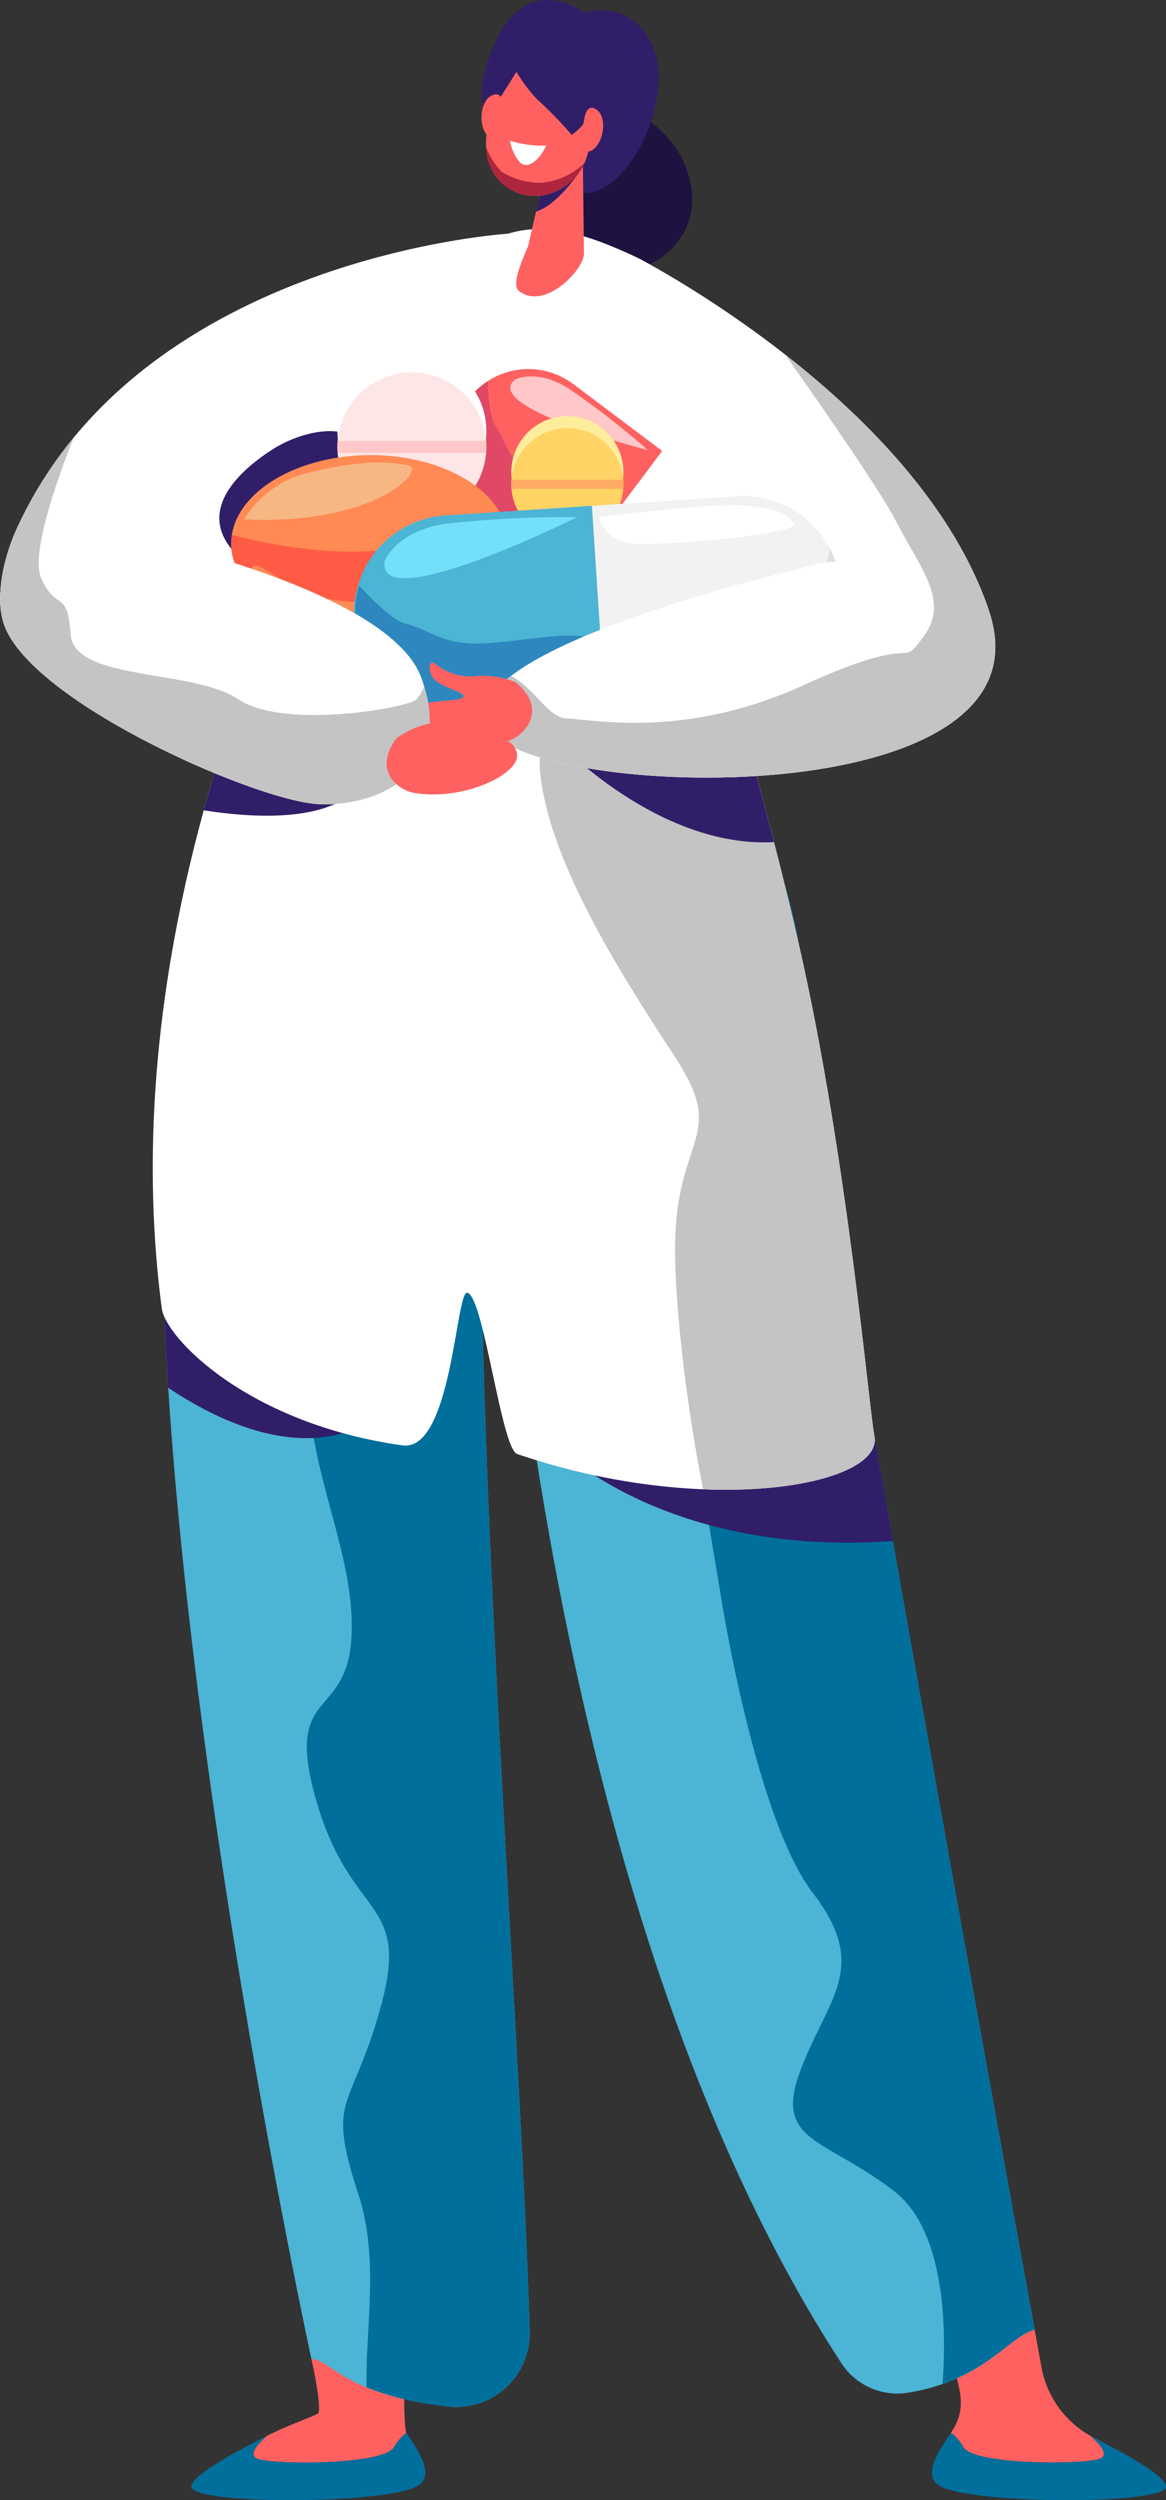 <svg xmlns="http://www.w3.org/2000/svg" width="100.865" height="216.187" viewBox="0 0 100.865 216.187">
  <rect x="0" y="0" width="100.865" height="216.187" fill="#333333" stroke="none"/>
  <g id="Group_1614" data-name="Group 1614" transform="translate(-136.135 -4235.907)">
    <g id="Group_1612" data-name="Group 1612" transform="translate(-210.873 3711.637)">
      <path id="Path_10232" data-name="Path 10232" d="M371.273,702.5s.672,3.271.416,3.782c-.1.2-2.535,1-4.449,1.981-.855.748-1.69,1.707-.765,2.006,1.585.511,10.882.516,11.755-1.023A4.139,4.139,0,0,1,379.306,708c-.17-.251-.227-2.318-.187-5.741-3.051-.209-5.767-.445-8.04-.667C371.2,702.176,371.273,702.5,371.273,702.5Z" transform="translate(2.863 26.634)" fill="#ff6161"/>
      <path id="Path_10233" data-name="Path 10233" d="M430.711,708.586a8.562,8.562,0,0,1-4.2-5.763s-.225-1.228-.623-3.413c-2.64.68-5.376,1.253-8.172,1.726.4.566.792,1.131,1.2,1.686.684,2.2.971,3.675-.27,5.5a4.122,4.122,0,0,1,1.075,1.241c.873,1.539,10.171,1.533,11.755,1.023C432.4,710.293,431.565,709.334,430.711,708.586Z" transform="translate(10.621 26.306)" fill="#ff6161"/>
      <path id="Path_10234" data-name="Path 10234" d="M414.992,605.192c-.542-12.9-5.076-20.239-9.478-25.593a134.116,134.116,0,0,1-17.25-.513c-7.145-.719-14.3-2.2-20.009-5-1.828,5.668-3.91,12.594-6.418,21.305-9.212,31.986,8.237,115.81,10.277,125.358,1.864.182,2.808,3.086,11.8,4.123A6.357,6.357,0,0,0,391,718.377c-.8-28.044-6.312-95.814-3.294-114.006,0-.013.017-.022.026-.031s1.649,72.9,30.248,116.817a5.781,5.781,0,0,0,5.807,2.518c6.6-1.1,8.65-4.861,10.9-5.439C431.3,699.7,415.256,611.461,414.992,605.192Z" transform="translate(1.827 7.482)" fill="#4cb4d4"/>
      <path id="Path_10235" data-name="Path 10235" d="M390.325,530.266s6.448,2.126,9.088,6.085a8.516,8.516,0,0,1,1.057,2.575c1.81,7.039-8,11.179-11.5,4.808a5.1,5.1,0,0,1-.621-3.347C389.477,533.479,390.325,530.266,390.325,530.266Z" transform="translate(6.2 0.901)" fill="#1e1240"/>
      <path id="Path_10236" data-name="Path 10236" d="M422.253,722.222c4.352-1.521,6.1-4.207,7.97-4.691C426.843,699,410.794,610.757,410.53,604.488c-.542-12.9-5.076-20.239-9.478-25.593-3.7.114-7.871.11-12.174-.125,2.632,4.295,6.794,9.482,8.814,15.2,4.661,13.2-.162,8.1-4.674,25.048a23.957,23.957,0,0,0,8.524,25.845l1.539,9.252s3,19.2,7.949,25.648,1.349,9-1.05,15.3,2.1,5.85,8.1,10.5C422.683,709.128,422.559,718.194,422.253,722.222Z" transform="translate(6.289 8.186)" fill="#006f9c"/>
      <path id="Path_10237" data-name="Path 10237" d="M383.393,530.888c-1.406,5.474,6.776,9.633,8.628,10.037s5.383-2.787,6.354-8.1-2.445-8.586-6.289-7.452C392.085,525.376,386.032,520.6,383.393,530.888Z" transform="translate(5.441)" fill="#311e69"/>
      <path id="Path_10238" data-name="Path 10238" d="M390.955,541.839s-31.235,1.925-42.233,24.93c-2.936,6.142-1.63,10.336.725,11.247,4.455,1.724,14.359-4.809,18.278-7.553C379.419,562.269,389.666,545.918,390.955,541.839Z" transform="translate(0.003 2.639)" fill="#fff"/>
      <path id="Path_10239" data-name="Path 10239" d="M382.632,617.284c-3.876-.15-11.8.9-12.414,10.2s4.038,16.5,3.738,24.147-6,4.35-3,14.549,8.1,8.249,5.55,17.549-4.8,7.65-1.951,16.349c1.835,5.6.565,11.807.7,16.664a26.2,26.2,0,0,0,7.021,1.64,6.357,6.357,0,0,0,7.081-6.492c-.6-20.955-3.826-64.087-4.161-92.145C384.576,618.334,383.743,617.327,382.632,617.284Z" transform="translate(3.466 13.969)" fill="#006f9c"/>
      <path id="Path_10240" data-name="Path 10240" d="M359.179,616.213c.043,4.571.238,9.355.554,14.247,4.271,2.856,10.915,6.032,16.714,3.331C384.362,630.105,365.506,619.544,359.179,616.213Z" transform="translate(1.828 13.81)" fill="#311e69"/>
      <path id="Path_10241" data-name="Path 10241" d="M419.812,708.405c.873,1.539,10.171,1.533,11.755,1.023.926-.3.091-1.258-.764-2.006,2.872,1.475,6.417,3.376,6.54,4.357.2,1.636-16.714,1.584-19.525,0-1.47-.828-.442-2.609.918-4.615A4.123,4.123,0,0,1,419.812,708.405Z" transform="translate(10.528 27.471)" fill="#006f9c"/>
      <path id="Path_10242" data-name="Path 10242" d="M389.36,634.822s9.433,9.122,28.523,7.719c-1.154-6.531-2.254-12.825-3.241-18.541Z" transform="translate(6.361 14.98)" fill="#311e69"/>
      <path id="Path_10243" data-name="Path 10243" d="M420.921,645.845c-.451-2.227-2.327-24.146-6.547-42.57-5.446-23.78-13.388-45.335-12.475-48.854,1.158-4.456,5.285-7.37-2.042-10.719-5.868-2.681-11.833-4.321-17,3.62-7.583,11.644-28.655,48.9-23.58,87.494.338,2.58,7.5,9.985,20.815,11.848,4.284.6,4.616-13.416,5.614-13.2,1.43.31,2.934,13.478,4.316,13.948C406.3,652.964,421.793,650.159,420.921,645.845Z" transform="translate(1.725 2.587)" fill="#fff"/>
      <g id="Group_1598" data-name="Group 1598" transform="translate(393.692 556.587)">
        <path id="Path_10244" data-name="Path 10244" d="M416.55,644.212c-.451-2.227-2.327-24.146-6.547-42.57-5.446-23.78-13.389-45.335-12.475-48.854,1.143-4.4-10.595,26.908-9.9,34,.8,8.2,7.749,18.6,11.824,24.9s.465,6.6-.081,14.4c-.365,5.221.949,15.768,2.367,22.745C410.743,649.188,417.117,647.021,416.55,644.212Z" transform="translate(-387.595 -552.366)" fill="#c4c4c4"/>
      </g>
      <path id="Path_10245" data-name="Path 10245" d="M378.932,708.405c-.873,1.539-10.17,1.533-11.755,1.023-.925-.3-.09-1.258.765-2.006-2.872,1.475-6.417,3.376-6.54,4.357-.2,1.636,16.712,1.584,19.524,0,1.47-.828.443-2.609-.918-4.615A4.139,4.139,0,0,0,378.932,708.405Z" transform="translate(2.162 27.471)" fill="#006f9c"/>
      <path id="Path_10246" data-name="Path 10246" d="M391.592,535.957l.1,8.488c.01,1.4-3.431,4.987-5.636,3.218-.645-.519.2-2.438.812-3.889l1.666-7.291Z" transform="translate(5.831 1.755)" fill="#ff6161"/>
      <path id="Path_10247" data-name="Path 10247" d="M387.323,540.61c1.822-.559,3.651-3.29,3.651-3.29h-2.9Z" transform="translate(6.055 1.96)" fill="#311e69"/>
      <path id="Path_10248" data-name="Path 10248" d="M391.93,531.633l.51,3.259a4.875,4.875,0,0,1-3.822,5.6,4.182,4.182,0,0,1-5.022-3.951c-.313-2.668,1.583-4.972,2.269-6.179C387.428,527.612,391.071,527.929,391.93,531.633Z" transform="translate(5.49 0.641)" fill="#ff6161"/>
      <path id="Path_10249" data-name="Path 10249" d="M385.043,533.338a4.114,4.114,0,0,1-.02-.866c.037-.55-.035-1.376-.878-1.029-1.226.5-1.264,3.443.079,3.758C385.222,535.435,385.147,534.061,385.043,533.338Z" transform="translate(5.439 1.065)" fill="#ff6161"/>
      <path id="Path_10250" data-name="Path 10250" d="M388.5,535.268a9.538,9.538,0,0,1-3.13-.413,3.811,3.811,0,0,0,.891,1.908C386.921,537.292,387.842,536.617,388.5,535.268Z" transform="translate(5.763 1.59)" fill="#fff"/>
      <path id="Path_10251" data-name="Path 10251" d="M371.408,556.879a10.776,10.776,0,0,0-3.6,1.579c-2.463,1.633-6.555,5.187-2.766,8.946,5.175,5.134,12.283-8.031,11.166-9.36C375.318,556.981,373.843,556.337,371.408,556.879Z" transform="translate(2.478 4.868)" fill="#311e69"/>
      <path id="Path_10252" data-name="Path 10252" d="M395.291,543.7s-3.5,9.467-.874,14.692c3.944,7.836,13.8,13.334,13.8,13.334s10.853.7,17.592,3.179c-.059-.219-.118-.438-.193-.663C419.595,556.186,395.291,543.7,395.291,543.7Z" transform="translate(6.974 2.918)" fill="#fff"/>
      <g id="Group_1599" data-name="Group 1599" transform="translate(389.075 537.038)">
        <path id="Path_10253" data-name="Path 10253" d="M388.327,538.408a6.409,6.409,0,0,1-3.428-.952,6.629,6.629,0,0,1-1.317-2.084c0,.048,0,.1.01.146a4.182,4.182,0,0,0,5.022,3.951,4.679,4.679,0,0,0,3.441-2.757A6.056,6.056,0,0,1,388.327,538.408Z" transform="translate(-383.582 -535.371)" fill="#ad263d"/>
      </g>
      <path id="Path_10254" data-name="Path 10254" d="M385.391,529.132a12.5,12.5,0,0,0,2.383,3.493,32.4,32.4,0,0,1,2.939,3.027,5.267,5.267,0,0,0,1.645-1.863c.452-1.048,1.557-5.589-1.645-7.161S384.643,527.735,385.391,529.132Z" transform="translate(5.747 0.282)" fill="#311e69"/>
      <g id="Group_1602" data-name="Group 1602" transform="translate(386.27 556.189)">
        <path id="Path_10255" data-name="Path 10255" d="M397.824,558.17l7.695,5.786a6.454,6.454,0,1,1-7.757,10.318l-7.695-5.786Z" transform="translate(-379.802 -551.097)" fill="#fff"/>
        <path id="Path_10256" data-name="Path 10256" d="M383.713,563.628a6.454,6.454,0,1,1,7.757-10.318l7.695,5.784-7.757,10.318Z" transform="translate(-381.143 -552.021)" fill="#ff6161"/>
        <g id="Group_1600" data-name="Group 1600" transform="translate(0 1.044)">
          <path id="Path_10257" data-name="Path 10257" d="M393.233,565.288c-.924-1.279-4.1-2.954-5.822-4.437s-1.721-2.693-2.61-3.942c-.551-.775-.694-2.66-.721-3.981a6.388,6.388,0,0,0-1.648,1.525,6.474,6.474,0,0,0,1.281,9.038l7.695,5.784,2.447-3.254A8.287,8.287,0,0,1,393.233,565.288Z" transform="translate(-381.143 -552.928)" fill="#e04866"/>
        </g>
        <g id="Group_1601" data-name="Group 1601" transform="translate(10.264 14.138)" style="mix-blend-mode: multiply;isolation: isolate">
          <path id="Path_10258" data-name="Path 10258" d="M406.8,572.07a6.4,6.4,0,0,0,1.128-2.458,12.438,12.438,0,0,1-2.659,1.743c-1.272.445-1.033.73-3.977-1.4s-8.778-5.646-8.778-5.646h0l-2.447,3.254,7.695,5.786A6.475,6.475,0,0,0,406.8,572.07Z" transform="translate(-390.067 -564.312)" fill="#e0e0e0"/>
        </g>
        <path id="Path_10259" data-name="Path 10259" d="M385.777,552.85s1.85-1,4.653.764a70.449,70.449,0,0,1,6.858,5.328S382.878,555.293,385.777,552.85Z" transform="translate(-380.505 -551.938)" fill="#ffc7c7"/>
      </g>
      <path id="Path_10260" data-name="Path 10260" d="M407.661,588.848c-.859-3.348-1.74-6.6-2.609-9.721l-16.075,1.04S397.63,589.386,407.661,588.848Z" transform="translate(6.304 8.24)" fill="#311e69"/>
      <g id="Group_1603" data-name="Group 1603" transform="translate(376.195 555.085)">
        <path id="Path_10261" data-name="Path 10261" d="M385.267,557.5a6.442,6.442,0,1,1-6.441-6.441A6.441,6.441,0,0,1,385.267,557.5Z" transform="translate(-372.384 -551.061)" fill="#fff"/>
        <path id="Path_10262" data-name="Path 10262" d="M385.267,558.707a6.442,6.442,0,1,1-6.441-6.441A6.442,6.442,0,0,1,385.267,558.707Z" transform="translate(-372.384 -550.88)" fill="#ffe6e6"/>
        <path id="Path_10263" data-name="Path 10263" d="M372.384,557.935c0,.177.009.352.023.524h12.837c.015-.173.023-.347.023-.524s-.008-.351-.023-.525H372.407C372.393,557.584,372.384,557.759,372.384,557.935Z" transform="translate(-372.384 -550.107)" fill="#ffc7c7"/>
      </g>
      <g id="Group_1604" data-name="Group 1604" transform="translate(391.237 560.251)">
        <circle id="Ellipse_84" data-name="Ellipse 84" cx="4.849" cy="4.849" r="4.849" fill="#ffed9e"/>
        <circle id="Ellipse_85" data-name="Ellipse 85" cx="4.849" cy="4.849" r="4.849" transform="translate(0 1.043)" fill="#ffd364"/>
        <path id="Path_10264" data-name="Path 10264" d="M385.462,560.727c0,.133.007.265.017.395h9.664c.01-.13.017-.261.017-.395s-.007-.265-.017-.395h-9.664C385.469,560.462,385.462,560.594,385.462,560.727Z" transform="translate(-385.462 -554.835)" fill="#ffab66"/>
      </g>
      <g id="Group_1606" data-name="Group 1606" transform="translate(367.007 563.621)">
        <path id="Path_10265" data-name="Path 10265" d="M388.34,565.97c.036,4.19-5.294,7.634-11.907,7.69s-12-3.3-12.037-7.486,5.3-7.635,11.907-7.691S388.3,561.778,388.34,565.97Z" transform="translate(-364.396 -558.482)" fill="#ff8a54"/>
        <g id="Group_1605" data-name="Group 1605" transform="translate(0 6.728)">
          <path id="Path_10266" data-name="Path 10266" d="M372.385,565.861a43.982,43.982,0,0,1-7.93-1.361,4.823,4.823,0,0,0-.06.8c.037,4.19,5.426,7.542,12.037,7.486s11.943-3.5,11.907-7.69a4.9,4.9,0,0,0-.067-.759C384.384,565.089,377.1,566.306,372.385,565.861Z" transform="translate(-364.396 -564.332)" fill="#ff5b45"/>
        </g>
        <path id="Path_10267" data-name="Path 10267" d="M365.377,563.958a8.869,8.869,0,0,1,5.865-4.1c4.385-1.071,6.578-.874,8.284-.588S376.8,564.505,365.377,563.958Z" transform="translate(-364.248 -558.398)" fill="#f7b783"/>
        <path id="Path_10268" data-name="Path 10268" d="M366.644,568.42s-1.387-1.158-.485-1.468,3.1,2.524,7.433,2.994a18.283,18.283,0,0,0,13.1-3.73c1.07-.913.744,1.33-1.182,2.681a17.729,17.729,0,0,1-11.042,3.023A12.63,12.63,0,0,1,366.644,568.42Z" transform="translate(-364.177 -557.352)" fill="#ff8a54"/>
      </g>
      <path id="Path_10269" data-name="Path 10269" d="M390.8,534.189a4.049,4.049,0,0,0,.216-.839c.09-.544.347-1.332,1.089-.8,1.079.769.446,3.64-.934,3.641C390.143,536.189,390.529,534.869,390.8,534.189Z" transform="translate(6.532 1.217)" fill="#ff6161"/>
      <path id="Path_10270" data-name="Path 10270" d="M375.429,584.347c2.72-2.725-5.337-4.325-11.045-5.091q-1.09,3.328-2.054,6.823C366.042,586.667,372.581,587.2,375.429,584.347Z" transform="translate(2.301 8.259)" fill="#311e69"/>
      <g id="Group_1609" data-name="Group 1609" transform="translate(377.729 567.166)">
        <path id="Path_10271" data-name="Path 10271" d="M391.518,562.406l12.576-.824a8.45,8.45,0,0,1,1.1,16.864l-12.576.822Z" transform="translate(-371.044 -561.564)" fill="#f2f2f2"/>
        <path id="Path_10272" data-name="Path 10272" d="M382.72,579.983a8.45,8.45,0,1,1-1.1-16.863l12.576-.824,1.1,16.863Z" transform="translate(-373.717 -561.454)" fill="#4cb4d4"/>
        <g id="Group_1607" data-name="Group 1607" transform="translate(0.001 7.728)">
          <path id="Path_10273" data-name="Path 10273" d="M393.7,572.744c-2.007-.482-6.585.562-9.567.562s-4.005-1.2-5.953-1.686c-1.209-.3-2.958-2.05-4.114-3.337a8.359,8.359,0,0,0-.334,2.92,8.475,8.475,0,0,0,8.984,7.88l12.576-.824-.349-5.318A10.875,10.875,0,0,1,393.7,572.744Z" transform="translate(-373.718 -568.283)" fill="#2e88bf"/>
        </g>
        <g id="Group_1608" data-name="Group 1608" transform="translate(21.23 4.495)" style="mix-blend-mode: multiply;isolation: isolate">
          <path id="Path_10274" data-name="Path 10274" d="M412.979,568.875a8.381,8.381,0,0,0-.977-3.4,16.248,16.248,0,0,1-1.154,4c-.883,1.526-.4,1.607-5.139,2.008s-13.534,1.884-13.534,1.884h0l.349,5.318,12.576-.822A8.476,8.476,0,0,0,412.979,568.875Z" transform="translate(-392.175 -565.472)" fill="#e0e0e0"/>
        </g>
        <path id="Path_10275" data-name="Path 10275" d="M375.946,566.929s.983-2.571,5.27-3.212a92.121,92.121,0,0,1,11.354-.562S375.152,571.828,375.946,566.929Z" transform="translate(-373.386 -561.326)" fill="#73e0f9"/>
        <path id="Path_10276" data-name="Path 10276" d="M392.037,563.287s10.32-1.329,12.89-.983,3.493.626,3.975,1.549-11.886,2.007-14.135,1.686A3.238,3.238,0,0,1,392.037,563.287Z" transform="translate(-370.966 -561.462)" fill="#fff"/>
      </g>
      <path id="Path_10277" data-name="Path 10277" d="M383.565,580.567c2.421,6.48,48.4,8.27,43.747-9.077-8.262-7.815-17.1-4.242-17.1-4.242S381.114,574,383.565,580.567Z" transform="translate(5.469 6.333)" fill="#fff"/>
      <path id="Path_10278" data-name="Path 10278" d="M356.423,564.14s24,4.7,27,12.7-3.4,11.2-8.8,11-25.8-9.169-27.4-15.983S353.417,563.472,356.423,564.14Z" transform="translate(0 5.967)" fill="#fff"/>
      <g id="Group_1610" data-name="Group 1610" transform="translate(388.888 554.926)">
        <path id="Path_10279" data-name="Path 10279" d="M427.312,573.819c-.059-.219-.118-.438-.193-.663-3.046-9.136-10.773-16.846-17.664-22.233,3.272,4.631,8.224,11.765,9.6,14.428,2.1,4.078,4.649,6.853,2.4,9.927s-.02-.524-10.321,4.2-18.12,3-20.51,2.925c-1.677-.053-2.595-2.4-4.863-3.7-1.785,1.358-2.717,2.778-2.19,4.189C385.986,589.377,431.967,591.166,427.312,573.819Z" transform="translate(-383.419 -550.923)" fill="#c4c4c4"/>
      </g>
      <path id="Path_10280" data-name="Path 10280" d="M387.1,575.8a7.248,7.248,0,0,0-3.385-.551,4.8,4.8,0,0,1-3.591-1.052c-.6-.528-.791.894.169,1.559s2.979,1.059,2.025,1.434-4.883-.1-5.051,2.212c-.139,1.925,5.5,3.083,9.486,1.322C387.885,580.225,389.849,578.124,387.1,575.8Z" transform="translate(4.545 7.482)" fill="#ff6161"/>
      <g id="Group_1611" data-name="Group 1611" transform="translate(347.01 562.13)">
        <path id="Path_10281" data-name="Path 10281" d="M367.623,579.792c-3.95-2.646-14.2-1.554-14.5-5.6s-1.2-1.875-2.55-4.864c-.92-2.036,1.292-8.331,2.8-12.138a35.613,35.613,0,0,0-4.646,7.277,15.782,15.782,0,0,0-1.683,6.049,7.137,7.137,0,0,0,.179,2.366c1.6,6.814,22,15.783,27.4,15.983,5.2.193,11.336-2.775,9.083-10.156a4.337,4.337,0,0,1-.659,1.087C382.29,580.544,371.573,582.438,367.623,579.792Z" transform="translate(-347.01 -557.186)" fill="#c4c4c4"/>
      </g>
      <path id="Path_10282" data-name="Path 10282" d="M376.925,580.227a7.261,7.261,0,0,1,3.157-1.339,4.79,4.79,0,0,0,3.239-1.874c.454-.654.982.681.206,1.554s-2.642,1.736-1.628,1.875,4.722-1.254,5.431.95c.592,1.837-4.613,4.3-8.9,3.535C377.216,584.711,374.809,583.136,376.925,580.227Z" transform="translate(4.367 7.896)" fill="#ff6161"/>
    </g>
  </g>
</svg>
